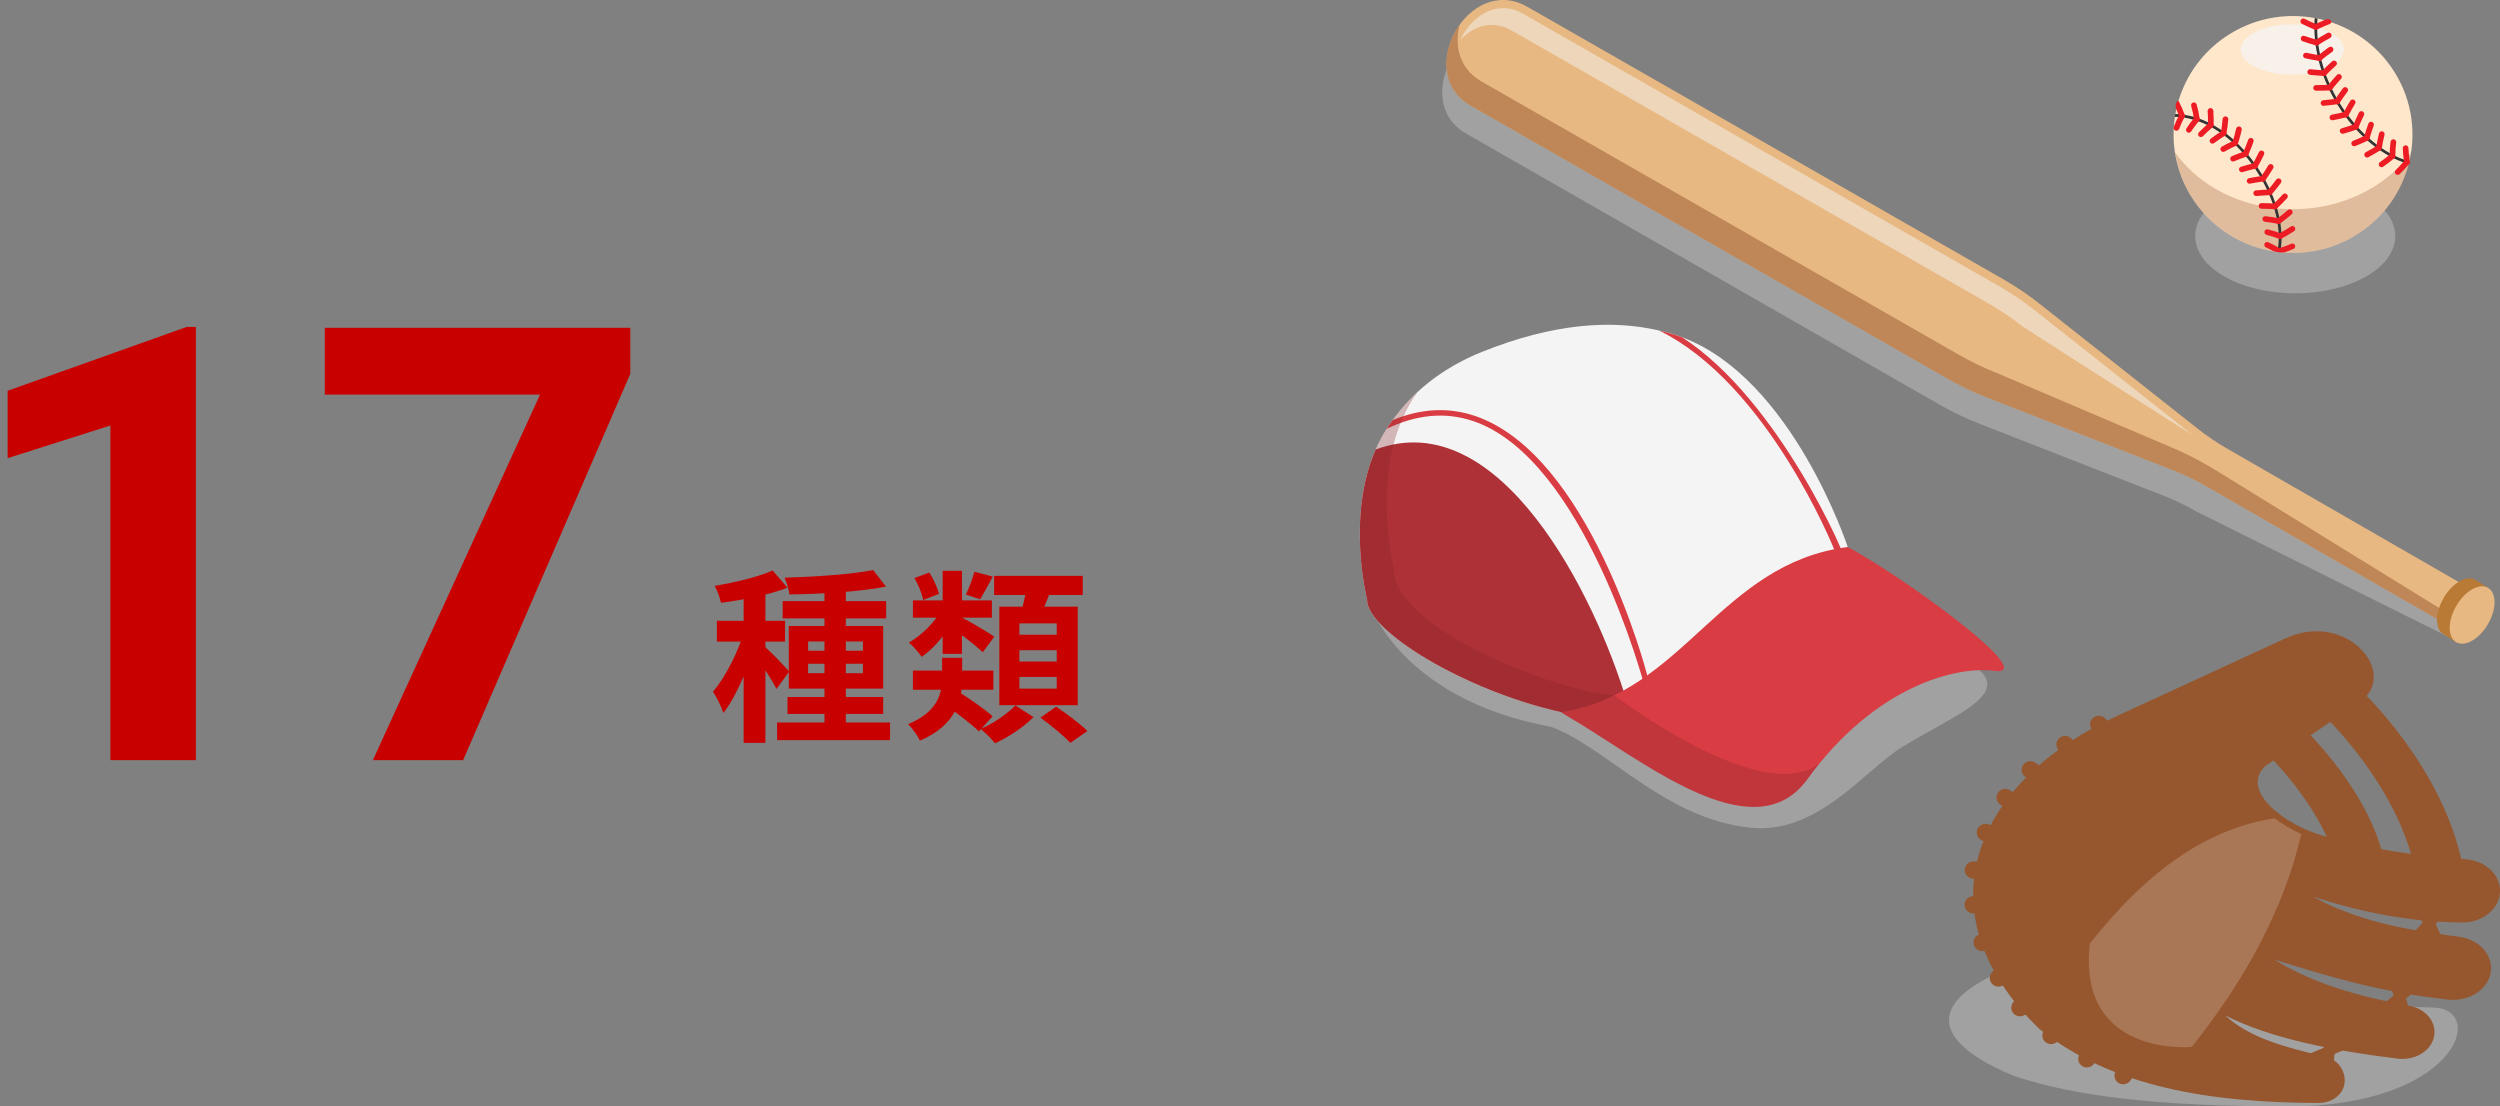 <svg width="296" height="131" viewBox="0 0 296 131" fill="none" xmlns="http://www.w3.org/2000/svg">
<rect x="0" y="0" width="296" height="131" fill="#808080" stroke="none"/>
<path d="M108.09 79.4H117.616V81.666H108.09V79.4ZM108.09 71.084H117.44V73.13H108.09V71.084ZM115.372 67.696L117.55 68.268C117 69.28 116.472 70.27 116.054 70.952L114.36 70.402C114.734 69.632 115.152 68.488 115.372 67.696ZM111.61 67.586H113.898V77.42H111.61V67.586ZM108.266 68.444L110.026 67.784C110.532 68.576 111.016 69.61 111.17 70.314L109.3 71.04C109.19 70.336 108.75 69.258 108.266 68.444ZM111.852 83.426L113.392 81.842C114.734 82.678 116.604 83.976 117.528 84.812L115.9 86.594C115.042 85.736 113.194 84.35 111.852 83.426ZM113.788 73.064C114.58 73.438 117.132 74.956 117.726 75.374L116.362 77.222C115.504 76.408 113.48 74.846 112.49 74.186L113.788 73.064ZM111.456 72.25L113.15 72.866C112.27 74.736 110.686 76.716 109.124 77.772C108.794 77.266 108.09 76.474 107.606 76.078C109.08 75.264 110.642 73.702 111.456 72.25ZM117.704 68.18H128.198V70.446H117.704V68.18ZM120.696 76.98V78.322H125.118V76.98H120.696ZM120.696 80.148V81.534H125.118V80.148H120.696ZM120.696 73.812V75.154H125.118V73.812H120.696ZM118.32 71.832H127.604V83.492H118.32V71.832ZM121.576 69.39L124.48 69.72C123.974 71.084 123.402 72.448 122.962 73.372L120.762 72.932C121.092 71.92 121.422 70.446 121.576 69.39ZM120.212 83.514L122.368 84.9C121.246 86.044 119.398 87.298 117.814 88.002C117.396 87.496 116.67 86.748 116.098 86.308C117.616 85.67 119.354 84.46 120.212 83.514ZM123.182 84.966L125.052 83.668C126.262 84.482 127.912 85.714 128.748 86.55L126.724 87.958C125.998 87.144 124.392 85.846 123.182 84.966ZM111.544 77.882H113.92V80.28C113.92 82.788 113.282 85.824 108.926 87.694C108.662 87.122 107.98 86.176 107.518 85.736C111.104 84.262 111.544 82.018 111.544 80.214V77.882Z" fill="#C90000"/>
<path d="M97.618 69.192H100.148V86.616H97.618V69.192ZM92.668 71.172H104.922V73.218H92.668V71.172ZM92.008 85.538H105.384V87.628H92.008V85.538ZM93.24 82.524H104.57V84.526H93.24V82.524ZM103.382 67.498L104.9 69.456C101.71 70.072 97.2 70.336 93.46 70.38C93.416 69.808 93.13 68.928 92.888 68.4C96.518 68.29 100.786 68.004 103.382 67.498ZM95.682 78.586V79.708H102.172V78.586H95.682ZM95.682 75.946V77.046H102.172V75.946H95.682ZM93.394 74.12H104.57V81.534H93.394V74.12ZM88.048 69.368H90.622V87.958H88.048V69.368ZM84.88 73.504H92.954V75.968H84.88V73.504ZM88.202 74.494L89.742 75.176C88.906 78.322 87.344 82.238 85.65 84.416C85.408 83.646 84.836 82.546 84.418 81.886C85.958 80.126 87.498 76.936 88.202 74.494ZM91.48 67.542L93.24 69.588C90.996 70.446 87.938 71.04 85.364 71.37C85.254 70.798 84.924 69.918 84.616 69.368C87.058 68.95 89.786 68.312 91.48 67.542ZM90.556 76.562C91.106 77.024 93.02 79.004 93.438 79.51L91.942 81.578C91.414 80.522 90.094 78.52 89.412 77.596L90.556 76.562Z" fill="#C90000"/>
<path d="M74.629 38.812V44.262L54.836 90H44.148L63.941 46.723H38.453V38.812H74.629Z" fill="#C90000"/>
<path d="M23.195 38.707V90H13.07V50.379L0.906 54.246V46.266L22.105 38.707H23.195Z" fill="#C90000"/>
<g clip-path="url(#clip0_391_26227)">
<g style="mix-blend-mode:multiply" opacity="0.5">
<path d="M270.853 131.001C255.775 130.986 245.764 129.865 238.401 127.368C232.254 124.821 229.741 122.035 231.138 119.309C232.626 116.409 238.536 113.762 247.352 112.048L267.174 108.16C268.325 107.926 269.476 107.812 270.611 107.812C273.516 107.812 275.703 108.579 276.351 109.337C276.627 109.656 277.019 110.448 274.808 110.981H274.783L263.957 114.111L263.912 114.131C263.746 114.196 263.6 114.271 263.475 114.34C262.826 114.704 262.666 115.123 263.007 115.561C263.394 116.055 264.374 116.528 265.641 116.942C266.566 117.241 267.616 117.5 268.692 117.714C268.722 117.719 268.757 117.724 268.787 117.734C269.626 117.899 270.481 118.028 271.29 118.123C271.622 118.163 271.953 118.198 272.285 118.238C277.381 118.806 282.186 119.125 288.127 119.294C294.52 119.479 290.886 131.001 270.843 131.001H270.853Z" fill="#C1C1C1"/>
</g>
<path d="M276.642 102.324C274.763 94.838 267.355 88.205 267.279 88.14L271.38 84.886C271.727 85.195 279.96 92.536 282.171 101.352L276.637 102.324H276.642Z" fill="#96562E"/>
<g style="mix-blend-mode:multiply" opacity="0.5">
<path d="M278.125 101.218C278.125 101.218 278.075 101.218 278.05 101.208L277.356 101.053L277.296 100.869C277.246 100.709 277.191 100.55 277.135 100.395C277.07 100.216 277.165 100.022 277.346 99.962C277.522 99.902 277.723 99.992 277.784 100.171C277.819 100.271 277.854 100.375 277.889 100.48L278.201 100.55C278.387 100.59 278.502 100.774 278.462 100.959C278.427 101.118 278.286 101.223 278.125 101.223V101.218Z" fill="#96562E"/>
<path d="M276.929 99.274C276.794 99.274 276.668 99.194 276.613 99.065C276.472 98.741 276.321 98.412 276.165 98.093C276.085 97.923 276.155 97.719 276.326 97.639C276.497 97.559 276.703 97.629 276.783 97.799C276.944 98.128 277.1 98.467 277.241 98.8C277.316 98.975 277.236 99.174 277.06 99.249C277.015 99.269 276.969 99.279 276.924 99.279L276.929 99.274ZM275.814 97.006C275.693 97.006 275.572 96.942 275.512 96.827C275.336 96.513 275.16 96.204 274.974 95.895C274.879 95.735 274.929 95.526 275.095 95.426C275.256 95.332 275.467 95.382 275.567 95.546C275.753 95.86 275.939 96.174 276.115 96.498C276.206 96.662 276.145 96.872 275.979 96.962C275.929 96.991 275.869 97.001 275.814 97.001V97.006ZM274.502 94.838C274.391 94.838 274.281 94.784 274.215 94.684C274.014 94.38 273.813 94.086 273.607 93.797C273.497 93.642 273.537 93.428 273.693 93.323C273.848 93.214 274.065 93.254 274.17 93.408C274.376 93.702 274.582 94.006 274.788 94.315C274.894 94.475 274.849 94.684 274.688 94.788C274.627 94.828 274.562 94.843 274.502 94.843V94.838ZM273.029 92.775C272.924 92.775 272.823 92.73 272.753 92.641C272.532 92.346 272.305 92.067 272.089 91.793C271.969 91.644 271.994 91.429 272.145 91.315C272.295 91.195 272.512 91.22 272.627 91.37C272.848 91.649 273.074 91.933 273.301 92.232C273.416 92.381 273.386 92.596 273.235 92.71C273.175 92.755 273.1 92.78 273.029 92.78V92.775ZM271.431 90.811C271.335 90.811 271.24 90.772 271.17 90.692C270.923 90.408 270.682 90.139 270.456 89.884C270.33 89.745 270.34 89.531 270.481 89.401C270.622 89.276 270.838 89.286 270.969 89.426C271.2 89.685 271.446 89.959 271.697 90.248C271.823 90.393 271.803 90.607 271.662 90.727C271.597 90.781 271.516 90.806 271.441 90.806L271.431 90.811Z" fill="#96562E"/>
<path d="M269.717 88.937C269.627 88.937 269.536 88.903 269.471 88.833C269.345 88.703 269.23 88.584 269.114 88.469L268.848 88.2L269.546 87.642C269.697 87.522 269.913 87.547 270.029 87.697C270.149 87.841 270.124 88.06 269.973 88.175L269.868 88.26C269.898 88.29 269.933 88.324 269.963 88.359C270.094 88.494 270.089 88.708 269.953 88.843C269.888 88.907 269.803 88.937 269.717 88.937Z" fill="#96562E"/>
<path d="M271.677 87.388C271.587 87.388 271.501 87.353 271.431 87.288C271.381 87.238 271.335 87.188 271.285 87.144L271.119 87.273C270.969 87.393 270.752 87.368 270.637 87.218C270.516 87.069 270.541 86.854 270.692 86.74L271.33 86.231L271.547 86.441C271.657 86.55 271.783 86.67 271.913 86.805C272.049 86.939 272.044 87.153 271.913 87.288C271.848 87.353 271.758 87.388 271.672 87.388H271.677Z" fill="#96562E"/>
<path d="M280.287 99.972C280.146 99.972 280.015 99.887 279.965 99.752C279.839 99.419 279.699 99.085 279.558 98.751C279.482 98.576 279.563 98.377 279.739 98.302C279.915 98.228 280.116 98.307 280.191 98.482C280.337 98.82 280.478 99.169 280.608 99.508C280.674 99.683 280.588 99.882 280.407 99.947C280.367 99.962 280.327 99.972 280.287 99.972ZM279.256 97.634C279.131 97.634 279.01 97.565 278.95 97.445C278.789 97.121 278.618 96.802 278.447 96.483C278.357 96.319 278.417 96.109 278.588 96.02C278.754 95.93 278.965 95.99 279.055 96.159C279.231 96.483 279.402 96.807 279.568 97.141C279.653 97.31 279.583 97.515 279.412 97.6C279.362 97.624 279.312 97.634 279.261 97.634H279.256ZM278.02 95.397C277.904 95.397 277.789 95.337 277.723 95.232C277.532 94.918 277.341 94.614 277.145 94.31C277.045 94.151 277.09 93.941 277.251 93.842C277.412 93.742 277.623 93.787 277.723 93.946C277.919 94.255 278.12 94.564 278.311 94.883C278.407 95.043 278.357 95.252 278.191 95.352C278.135 95.387 278.075 95.402 278.015 95.402L278.02 95.397ZM276.623 93.254C276.512 93.254 276.407 93.204 276.341 93.109C276.13 92.81 275.914 92.516 275.703 92.227C275.592 92.077 275.623 91.863 275.773 91.749C275.924 91.639 276.14 91.669 276.256 91.823C276.472 92.112 276.688 92.411 276.904 92.72C277.015 92.875 276.974 93.089 276.819 93.194C276.758 93.234 276.688 93.254 276.623 93.254ZM275.085 91.205C274.984 91.205 274.884 91.16 274.813 91.076C274.582 90.782 274.351 90.502 274.125 90.233C274.004 90.089 274.024 89.875 274.17 89.755C274.316 89.635 274.532 89.655 274.653 89.8C274.884 90.074 275.115 90.358 275.351 90.657C275.467 90.806 275.442 91.021 275.296 91.135C275.231 91.185 275.155 91.21 275.085 91.21V91.205ZM273.431 89.247C273.336 89.247 273.24 89.207 273.175 89.132C272.919 88.843 272.672 88.574 272.441 88.33C272.31 88.19 272.321 87.976 272.461 87.846C272.602 87.717 272.818 87.727 272.949 87.866C273.185 88.12 273.436 88.389 273.698 88.683C273.823 88.823 273.808 89.037 273.667 89.167C273.602 89.227 273.522 89.252 273.441 89.252L273.431 89.247Z" fill="#96562E"/>
<path d="M281.402 101.955L280.337 101.716C280.151 101.676 280.035 101.492 280.075 101.308C280.111 101.143 280.266 101.033 280.427 101.043C280.407 100.884 280.508 100.729 280.668 100.68C280.849 100.625 281.04 100.724 281.096 100.904C281.146 101.068 281.196 101.238 281.246 101.402L281.402 101.95V101.955Z" fill="#96562E"/>
<path d="M279.578 101.542C279.578 101.542 279.528 101.542 279.502 101.532L278.879 101.392C278.693 101.352 278.578 101.168 278.618 100.983C278.658 100.799 278.839 100.684 279.03 100.724L279.653 100.864C279.839 100.904 279.955 101.088 279.915 101.272C279.879 101.432 279.739 101.537 279.578 101.537V101.542Z" fill="#96562E"/>
</g>
<path d="M285.961 103.077C283.9 93.004 275.316 84.871 275.23 84.791L279.437 81.631C279.834 82 289.187 90.826 291.529 102.279L285.956 103.077H285.961Z" fill="#96562E"/>
<g style="mix-blend-mode:multiply" opacity="0.5">
<path d="M287.509 102.04C287.473 102.04 287.443 102.035 287.408 102.025L286.73 101.821L286.679 101.636C286.639 101.477 286.594 101.312 286.549 101.148C286.498 100.968 286.604 100.779 286.785 100.729C286.966 100.679 287.157 100.784 287.207 100.963C287.237 101.068 287.267 101.173 287.292 101.277L287.604 101.372C287.785 101.427 287.886 101.616 287.83 101.796C287.785 101.94 287.649 102.035 287.504 102.035L287.509 102.04Z" fill="#96562E"/>
<path d="M286.493 100.141C286.348 100.141 286.217 100.051 286.167 99.907C286.061 99.598 285.955 99.294 285.84 98.99C285.775 98.815 285.865 98.616 286.041 98.551C286.217 98.486 286.418 98.576 286.483 98.751C286.604 99.064 286.714 99.378 286.82 99.692C286.88 99.872 286.785 100.066 286.604 100.126C286.569 100.136 286.528 100.146 286.493 100.146V100.141ZM285.664 97.988C285.528 97.988 285.403 97.908 285.347 97.779C285.222 97.48 285.086 97.18 284.95 96.886C284.87 96.717 284.95 96.513 285.121 96.433C285.292 96.353 285.498 96.433 285.579 96.602C285.719 96.906 285.855 97.21 285.986 97.514C286.061 97.689 285.976 97.888 285.805 97.963C285.759 97.983 285.714 97.988 285.669 97.988H285.664ZM284.689 95.9C284.563 95.9 284.443 95.83 284.382 95.71C284.237 95.416 284.081 95.127 283.93 94.843C283.84 94.679 283.905 94.469 284.071 94.38C284.237 94.29 284.448 94.355 284.538 94.519C284.694 94.813 284.85 95.107 285.001 95.401C285.086 95.571 285.016 95.775 284.85 95.86C284.8 95.885 284.749 95.895 284.694 95.895L284.689 95.9ZM283.588 93.876C283.468 93.876 283.352 93.817 283.292 93.707C283.126 93.423 282.96 93.139 282.789 92.865C282.689 92.705 282.744 92.496 282.905 92.396C283.066 92.296 283.277 92.351 283.377 92.511C283.548 92.795 283.719 93.079 283.885 93.368C283.98 93.532 283.925 93.742 283.759 93.831C283.704 93.861 283.644 93.876 283.588 93.876ZM282.377 91.908C282.267 91.908 282.156 91.853 282.086 91.753C281.905 91.474 281.724 91.205 281.543 90.936C281.437 90.781 281.477 90.567 281.633 90.462C281.789 90.358 282.005 90.398 282.111 90.552C282.297 90.826 282.478 91.1 282.664 91.379C282.764 91.539 282.719 91.748 282.563 91.853C282.508 91.888 282.442 91.908 282.377 91.908ZM281.075 90.004C280.97 90.004 280.864 89.954 280.794 89.859C280.598 89.59 280.402 89.326 280.211 89.067C280.095 88.917 280.131 88.703 280.281 88.588C280.432 88.474 280.648 88.509 280.764 88.658C280.96 88.917 281.156 89.186 281.357 89.461C281.467 89.615 281.432 89.824 281.276 89.934C281.216 89.979 281.146 89.999 281.075 89.999V90.004ZM279.678 88.165C279.578 88.165 279.477 88.12 279.407 88.035C279.196 87.771 278.99 87.517 278.784 87.273C278.663 87.128 278.683 86.914 278.829 86.794C278.975 86.675 279.191 86.695 279.311 86.839C279.517 87.088 279.728 87.343 279.945 87.612C280.06 87.761 280.035 87.975 279.889 88.09C279.824 88.14 279.749 88.165 279.678 88.165ZM278.185 86.4C278.09 86.4 277.995 86.361 277.929 86.286C277.698 86.032 277.477 85.787 277.266 85.568C277.135 85.434 277.14 85.214 277.281 85.085C277.417 84.955 277.638 84.96 277.768 85.1C277.984 85.329 278.211 85.573 278.447 85.832C278.572 85.972 278.562 86.186 278.417 86.316C278.351 86.376 278.271 86.4 278.191 86.4H278.185Z" fill="#96562E"/>
<path d="M276.577 84.746C276.492 84.746 276.412 84.716 276.341 84.657C276.211 84.537 276.085 84.427 275.969 84.328L275.643 84.049L276.401 83.49C276.552 83.376 276.768 83.411 276.884 83.56C276.995 83.71 276.964 83.924 276.814 84.039L276.738 84.093C276.738 84.093 276.788 84.138 276.814 84.158C276.954 84.288 276.959 84.502 276.834 84.642C276.768 84.711 276.673 84.751 276.582 84.751L276.577 84.746Z" fill="#96562E"/>
<path d="M278.734 83.166C278.643 83.166 278.553 83.131 278.482 83.057C278.432 83.007 278.387 82.957 278.342 82.907L278.171 83.032C278.02 83.146 277.804 83.111 277.688 82.962C277.573 82.812 277.608 82.598 277.759 82.483L278.417 82L278.628 82.214C278.734 82.324 278.854 82.448 278.985 82.588C279.116 82.728 279.106 82.942 278.97 83.072C278.904 83.131 278.819 83.161 278.734 83.161V83.166Z" fill="#96562E"/>
<path d="M289.886 101.113C289.74 101.113 289.604 101.018 289.559 100.869C289.464 100.55 289.358 100.231 289.248 99.917C289.187 99.737 289.283 99.543 289.464 99.483C289.645 99.423 289.841 99.518 289.901 99.697C290.011 100.021 290.117 100.345 290.218 100.674C290.273 100.854 290.172 101.043 289.986 101.098C289.951 101.108 289.921 101.113 289.886 101.113ZM289.107 98.885C288.971 98.885 288.84 98.8 288.785 98.671C288.66 98.362 288.534 98.053 288.403 97.744C288.328 97.569 288.408 97.37 288.584 97.295C288.755 97.22 288.961 97.3 289.036 97.475C289.172 97.789 289.303 98.103 289.428 98.421C289.499 98.596 289.408 98.795 289.232 98.865C289.192 98.88 289.147 98.89 289.107 98.89V98.885ZM288.162 96.717C288.031 96.717 287.911 96.642 287.85 96.523C287.705 96.219 287.559 95.92 287.408 95.621C287.323 95.451 287.393 95.247 287.559 95.162C287.73 95.077 287.936 95.147 288.021 95.312C288.177 95.616 288.328 95.92 288.474 96.229C288.554 96.398 288.479 96.602 288.308 96.682C288.262 96.702 288.212 96.717 288.162 96.717ZM287.086 94.614C286.966 94.614 286.845 94.549 286.785 94.434C286.624 94.14 286.458 93.846 286.292 93.557C286.197 93.393 286.257 93.183 286.418 93.094C286.584 92.999 286.795 93.059 286.885 93.223C287.056 93.517 287.222 93.816 287.383 94.115C287.473 94.28 287.413 94.489 287.242 94.579C287.192 94.609 287.132 94.619 287.076 94.619L287.086 94.614ZM285.9 92.566C285.785 92.566 285.669 92.506 285.604 92.401C285.428 92.112 285.247 91.828 285.071 91.549C284.971 91.389 285.016 91.18 285.177 91.08C285.337 90.981 285.549 91.025 285.649 91.185C285.83 91.469 286.011 91.758 286.192 92.052C286.292 92.212 286.237 92.421 286.076 92.521C286.021 92.555 285.961 92.57 285.9 92.57V92.566ZM284.619 90.577C284.508 90.577 284.398 90.522 284.332 90.427C284.141 90.143 283.95 89.869 283.759 89.595C283.649 89.441 283.689 89.226 283.845 89.122C284.001 89.012 284.217 89.052 284.322 89.206C284.513 89.481 284.709 89.76 284.9 90.049C285.006 90.203 284.966 90.418 284.805 90.522C284.744 90.562 284.679 90.582 284.614 90.582L284.619 90.577ZM283.257 88.643C283.151 88.643 283.046 88.593 282.98 88.504C282.779 88.225 282.578 87.956 282.377 87.696C282.262 87.547 282.292 87.332 282.443 87.218C282.593 87.103 282.809 87.133 282.925 87.283C283.126 87.547 283.332 87.821 283.533 88.1C283.644 88.254 283.609 88.464 283.458 88.578C283.397 88.623 283.327 88.643 283.257 88.643ZM281.819 86.759C281.719 86.759 281.618 86.715 281.548 86.63C281.332 86.356 281.121 86.097 280.915 85.842C280.794 85.698 280.819 85.484 280.965 85.364C281.111 85.244 281.327 85.269 281.447 85.414C281.658 85.668 281.87 85.932 282.086 86.206C282.201 86.356 282.176 86.57 282.025 86.685C281.965 86.734 281.89 86.759 281.814 86.759H281.819ZM280.312 84.93C280.216 84.93 280.116 84.89 280.05 84.811C279.819 84.537 279.593 84.282 279.387 84.048C279.261 83.909 279.276 83.689 279.417 83.57C279.558 83.445 279.774 83.46 279.904 83.6C280.116 83.839 280.342 84.093 280.578 84.367C280.699 84.512 280.683 84.726 280.538 84.846C280.472 84.9 280.392 84.925 280.317 84.925L280.312 84.93Z" fill="#96562E"/>
<path d="M290.831 103.062L289.77 102.738C289.589 102.683 289.489 102.494 289.544 102.314C289.594 102.16 289.745 102.06 289.906 102.075C289.906 101.92 290.006 101.776 290.167 101.736C290.353 101.691 290.539 101.801 290.584 101.985C290.625 102.155 290.665 102.319 290.705 102.489L290.836 103.062H290.831Z" fill="#96562E"/>
<path d="M289.012 102.493C288.976 102.493 288.946 102.488 288.911 102.478L288.268 102.284C288.087 102.229 287.986 102.04 288.042 101.86C288.097 101.681 288.288 101.581 288.469 101.636L289.112 101.831C289.293 101.885 289.393 102.075 289.338 102.254C289.293 102.399 289.157 102.493 289.012 102.493Z" fill="#96562E"/>
</g>
<path d="M241.482 121.856C226.947 107.732 234.079 92.332 250.634 84.781L270.456 75.646C278.075 72.018 284.543 80.246 278.935 83.426L268.194 90.712C265.169 93.642 270.536 97.724 275.22 99.01C280.759 100.53 285.75 101.318 291.871 101.726C294.459 101.901 296.334 103.864 295.957 106.012C295.631 107.876 293.706 109.262 291.454 109.227C285.413 109.132 280.191 108.175 273.874 106.182C278.995 108.953 284.378 110.064 291.107 110.906C293.892 111.255 295.615 113.628 294.696 115.855C293.997 117.55 291.962 118.592 289.841 118.352C281.935 117.47 276.09 115.751 269.3 113.618C273.748 116.409 279.201 117.979 285.242 119.075C287.83 119.543 289.072 122.02 287.659 123.894C286.85 124.966 285.363 125.534 283.87 125.345C275.808 124.348 268.621 122.853 263.465 120.226C266.33 122.888 270.571 124.009 275.331 125.11C277.527 125.619 278.352 128.255 276.864 129.695C276.276 130.269 275.416 130.593 274.512 130.593C261.796 130.558 250.161 128.773 241.482 121.841V121.856Z" fill="#96562E"/>
<g style="mix-blend-mode:multiply" opacity="0.5">
<path d="M295.158 105.928C294.897 107.433 293.339 108.564 291.539 108.564H291.469C285.709 108.47 280.533 107.572 274.155 105.559L273.431 106.76C278.668 109.596 284.237 110.742 290.981 111.584C292.072 111.719 293.022 112.252 293.595 113.04C294.168 113.827 294.288 114.774 293.927 115.646C293.414 116.887 292.012 117.72 290.434 117.72C290.268 117.72 290.102 117.71 289.936 117.695C282.161 116.827 276.356 115.128 269.576 113L268.807 114.176C272.828 116.698 277.989 118.472 285.066 119.753C286.036 119.932 286.82 120.471 287.202 121.238C287.584 122.006 287.498 122.848 286.971 123.551C286.418 124.283 285.468 124.722 284.423 124.722C284.277 124.722 284.126 124.712 283.98 124.697C274.763 123.556 268.38 121.961 263.897 119.678C263.882 119.668 262.862 120.7 262.862 120.7C262.872 120.705 262.877 120.715 262.887 120.72C265.867 123.481 270.189 124.642 275.115 125.783C275.833 125.948 276.416 126.471 276.673 127.184C276.954 127.951 276.788 128.754 276.251 129.277C275.818 129.701 275.185 129.94 274.522 129.94C259.444 129.9 249.432 127.264 242.07 121.398C235.923 115.412 233.41 108.863 234.807 102.449C236.295 95.626 242.205 89.406 251.021 85.385L270.843 76.249C271.994 75.706 273.145 75.427 274.28 75.427C277.185 75.427 279.372 77.231 280.02 79.01C280.296 79.758 280.688 81.627 278.477 82.878L278.452 82.892L267.626 90.239L267.581 90.284C267.415 90.443 267.269 90.608 267.144 90.777C266.495 91.639 266.334 92.621 266.676 93.653C267.063 94.814 268.043 95.93 269.31 96.897C270.235 97.6 271.285 98.213 272.361 98.711C272.391 98.726 272.426 98.741 272.456 98.756C273.295 99.14 274.15 99.449 274.959 99.673C275.291 99.768 275.622 99.853 275.954 99.937C281.05 101.273 285.855 102.02 291.796 102.419C292.826 102.489 293.746 102.898 294.384 103.575C295.027 104.248 295.299 105.086 295.148 105.938L295.158 105.928Z" fill="#96562E"/>
</g>
<g style="mix-blend-mode:multiply" opacity="0.5">
<path d="M269.335 96.902C261.631 98.023 254.494 102.673 247.317 111.754C251.172 102.21 255.841 97.027 267.149 90.772C266.501 91.629 266.345 92.611 266.687 93.648C267.074 94.819 268.064 95.935 269.34 96.907L269.335 96.902Z" fill="#96562E"/>
</g>
<g style="mix-blend-mode:multiply" opacity="0.5">
<path d="M275.959 99.927C274.607 106.361 269.556 113.747 263.902 119.673C263.57 120.027 263.229 120.376 262.892 120.715C261.731 121.881 260.555 122.982 259.384 123.999C265.912 115.831 270.441 107.263 272.371 98.701C273.24 99.1 274.13 99.429 274.969 99.663C275.301 99.758 275.632 99.843 275.964 99.927H275.959Z" fill="#96562E"/>
</g>
<g style="mix-blend-mode:multiply" opacity="0.5">
<path d="M245.789 122.08C239.642 116.095 236.451 109.087 237.848 102.673C239.22 96.374 245.186 88.454 253.86 84.064L251.021 85.369C242.2 89.391 236.29 95.611 234.807 102.434C233.41 108.848 235.923 115.402 242.07 121.382C249.432 127.248 259.444 129.885 274.512 129.925C274.708 129.925 274.894 129.905 275.074 129.865C262.047 129.501 252.493 127.413 245.789 122.075V122.08Z" fill="#96562E"/>
</g>
<path d="M250.769 89.451C250.478 89.451 250.186 89.326 249.98 89.087L247.714 86.426C247.347 85.992 247.402 85.349 247.834 84.986C248.272 84.622 248.92 84.677 249.287 85.105L251.553 87.767C251.92 88.2 251.865 88.843 251.433 89.207C251.237 89.366 251.001 89.446 250.769 89.446V89.451Z" fill="#96562E"/>
<path d="M246.774 91.833C246.482 91.833 246.191 91.709 245.985 91.47L243.718 88.808C243.351 88.375 243.406 87.732 243.839 87.368C244.276 87.004 244.924 87.059 245.291 87.487L247.558 90.149C247.925 90.582 247.869 91.225 247.437 91.589C247.246 91.749 247.01 91.828 246.774 91.828V91.833Z" fill="#96562E"/>
<path d="M243.497 94.141C243.306 94.141 243.115 94.091 242.944 93.981L239.833 92.008C239.356 91.704 239.215 91.071 239.522 90.597C239.828 90.124 240.467 89.984 240.944 90.288L244.055 92.262C244.533 92.566 244.673 93.199 244.367 93.672C244.171 93.977 243.839 94.141 243.497 94.141Z" fill="#96562E"/>
<path d="M240.526 97.415C240.336 97.415 240.145 97.365 239.974 97.256L236.863 95.282C236.385 94.978 236.244 94.345 236.551 93.872C236.858 93.398 237.496 93.259 237.973 93.563L241.084 95.537C241.562 95.841 241.703 96.473 241.396 96.947C241.2 97.251 240.868 97.415 240.526 97.415Z" fill="#96562E"/>
<path d="M238.773 100.62C238.682 100.62 238.587 100.61 238.496 100.58L234.792 99.553C234.244 99.399 233.923 98.836 234.078 98.293C234.234 97.749 234.802 97.43 235.35 97.585L239.054 98.612C239.602 98.766 239.923 99.329 239.768 99.872C239.642 100.326 239.225 100.62 238.778 100.62H238.773Z" fill="#96562E"/>
<path d="M237.557 104.044L233.651 104.039C233.083 104.039 232.621 103.58 232.621 103.012C232.621 102.449 233.083 101.99 233.651 101.99L237.557 101.995C238.124 101.995 238.587 102.454 238.587 103.022C238.587 103.585 238.124 104.044 237.557 104.044Z" fill="#96562E"/>
<path d="M237.541 108.155L233.636 108.15C233.068 108.15 232.606 107.692 232.606 107.124C232.606 106.561 233.078 106.107 233.641 106.102H237.546C238.114 106.112 238.577 106.571 238.577 107.134C238.577 107.697 238.114 108.155 237.546 108.155H237.541Z" fill="#96562E"/>
<path d="M234.702 112.606C234.239 112.606 233.817 112.292 233.701 111.828C233.566 111.28 233.902 110.727 234.455 110.592L238.2 109.675C238.752 109.541 239.31 109.875 239.446 110.423C239.582 110.971 239.245 111.524 238.692 111.659L234.948 112.576C234.867 112.596 234.782 112.606 234.702 112.606Z" fill="#96562E"/>
<path d="M236.622 116.818C236.245 116.818 235.888 116.613 235.702 116.259C235.441 115.756 235.642 115.138 236.149 114.884L239.486 113.189C239.994 112.93 240.612 113.13 240.874 113.633C241.135 114.136 240.934 114.754 240.426 115.008L237.089 116.703C236.938 116.778 236.778 116.818 236.622 116.818Z" fill="#96562E"/>
<path d="M239.165 120.336C238.788 120.336 238.431 120.132 238.245 119.778C237.984 119.275 238.185 118.657 238.692 118.402L242.029 116.708C242.537 116.449 243.155 116.648 243.417 117.151C243.678 117.655 243.477 118.273 242.969 118.527L239.632 120.221C239.481 120.296 239.32 120.336 239.165 120.336Z" fill="#96562E"/>
<path d="M242.843 123.625C242.552 123.625 242.265 123.505 242.064 123.271C241.693 122.843 241.738 122.2 242.17 121.831L244.894 119.493C245.326 119.125 245.975 119.17 246.346 119.598C246.718 120.027 246.673 120.67 246.241 121.038L243.517 123.376C243.321 123.545 243.08 123.625 242.843 123.625Z" fill="#96562E"/>
<path d="M247.096 126.386C246.9 126.386 246.704 126.331 246.528 126.217C246.05 125.908 245.919 125.27 246.231 124.801L248.126 121.946C248.437 121.472 249.076 121.343 249.553 121.652C250.031 121.961 250.161 122.598 249.85 123.067L247.955 125.923C247.759 126.222 247.427 126.381 247.091 126.381L247.096 126.386Z" fill="#96562E"/>
<path d="M251.388 128.385C251.192 128.385 250.996 128.33 250.82 128.215C250.342 127.906 250.211 127.268 250.523 126.8L252.418 123.944C252.729 123.471 253.373 123.341 253.845 123.65C254.323 123.959 254.453 124.597 254.142 125.066L252.247 127.921C252.051 128.22 251.719 128.38 251.383 128.38L251.388 128.385Z" fill="#96562E"/>
<g style="mix-blend-mode:multiply" opacity="0.5">
<path d="M287.549 107.089C287.549 107.567 287.086 107.956 286.513 107.956C285.94 107.956 285.478 107.567 285.478 107.089C285.478 106.61 285.94 106.222 286.513 106.222C287.086 106.222 287.549 106.61 287.549 107.089Z" fill="#96562E"/>
</g>
<g style="mix-blend-mode:multiply" opacity="0.5">
<path d="M285.744 112.252C286.316 112.252 286.78 111.864 286.78 111.385C286.78 110.906 286.316 110.518 285.744 110.518C285.173 110.518 284.709 110.906 284.709 111.385C284.709 111.864 285.173 112.252 285.744 112.252Z" fill="#96562E"/>
</g>
<g style="mix-blend-mode:multiply" opacity="0.5">
<path d="M288.745 112.601C289.317 112.601 289.78 112.213 289.78 111.734C289.78 111.255 289.317 110.867 288.745 110.867C288.173 110.867 287.709 111.255 287.709 111.734C287.709 112.213 288.173 112.601 288.745 112.601Z" fill="#96562E"/>
</g>
<g style="mix-blend-mode:multiply" opacity="0.5">
<path d="M289.358 108.245C289.93 108.245 290.393 107.857 290.393 107.378C290.393 106.899 289.93 106.511 289.358 106.511C288.786 106.511 288.323 106.899 288.323 107.378C288.323 107.857 288.786 108.245 289.358 108.245Z" fill="#96562E"/>
</g>
<path d="M288.745 112.297C288.478 112.297 288.222 112.162 288.116 111.938L285.94 107.313C285.804 107.024 285.975 106.695 286.322 106.58C286.669 106.466 287.061 106.61 287.197 106.899L289.373 111.524C289.509 111.813 289.338 112.142 288.991 112.257C288.91 112.282 288.825 112.297 288.745 112.297Z" fill="#96562E"/>
<path d="M285.744 111.948C285.604 111.948 285.463 111.913 285.337 111.834C285.041 111.644 284.98 111.295 285.207 111.046L288.82 107.039C289.046 106.79 289.463 106.74 289.765 106.93C290.062 107.119 290.122 107.468 289.896 107.717L286.282 111.724C286.151 111.868 285.95 111.948 285.744 111.948Z" fill="#96562E"/>
<g style="mix-blend-mode:multiply" opacity="0.5">
<path d="M284.463 115.84C284.377 116.314 283.849 116.643 283.286 116.573C282.724 116.503 282.327 116.06 282.412 115.586C282.497 115.113 283.025 114.784 283.588 114.854C284.156 114.923 284.548 115.367 284.463 115.84Z" fill="#96562E"/>
</g>
<g style="mix-blend-mode:multiply" opacity="0.5">
<path d="M282.95 119.997C282.865 120.471 282.337 120.8 281.774 120.73C281.206 120.66 280.814 120.216 280.899 119.743C280.985 119.269 281.513 118.941 282.075 119.01C282.638 119.08 283.035 119.524 282.95 119.997Z" fill="#96562E"/>
</g>
<g style="mix-blend-mode:multiply" opacity="0.5">
<path d="M285.86 120.71C285.775 121.183 285.247 121.512 284.684 121.442C284.121 121.372 283.724 120.929 283.809 120.455C283.895 119.982 284.423 119.653 284.985 119.723C285.548 119.792 285.945 120.236 285.86 120.71Z" fill="#96562E"/>
</g>
<g style="mix-blend-mode:multiply" opacity="0.5">
<path d="M287.222 116.473C287.136 116.947 286.609 117.276 286.046 117.206C285.483 117.136 285.086 116.692 285.171 116.219C285.257 115.746 285.784 115.417 286.347 115.486C286.91 115.556 287.307 116 287.222 116.473Z" fill="#96562E"/>
</g>
<path d="M284.835 121.143C284.528 121.143 284.252 120.969 284.181 120.71L282.839 115.87C282.754 115.566 282.98 115.262 283.342 115.193C283.704 115.123 284.066 115.312 284.151 115.616L285.493 120.456C285.578 120.76 285.352 121.064 284.99 121.133C284.94 121.143 284.89 121.148 284.84 121.148L284.835 121.143Z" fill="#96562E"/>
<path d="M281.925 120.436C281.749 120.436 281.578 120.381 281.447 120.266C281.186 120.047 281.191 119.688 281.452 119.469L285.724 115.945C285.991 115.726 286.413 115.731 286.674 115.95C286.936 116.169 286.931 116.528 286.669 116.748L282.397 120.271C282.267 120.381 282.096 120.436 281.925 120.436Z" fill="#96562E"/>
<g style="mix-blend-mode:multiply" opacity="0.5">
<path d="M276.904 122.399C276.647 122.828 276.024 123.002 275.512 122.793C274.999 122.579 274.788 122.06 275.044 121.627C275.3 121.198 275.924 121.024 276.436 121.233C276.949 121.447 277.16 121.966 276.904 122.399Z" fill="#96562E"/>
</g>
<g style="mix-blend-mode:multiply" opacity="0.5">
<path d="M273.934 125.958C273.677 126.386 273.054 126.561 272.541 126.352C272.029 126.137 271.818 125.619 272.074 125.185C272.33 124.757 272.953 124.582 273.466 124.792C273.979 125.006 274.19 125.524 273.934 125.958Z" fill="#96562E"/>
</g>
<g style="mix-blend-mode:multiply" opacity="0.5">
<path d="M276.441 127.388C276.185 127.817 275.562 127.991 275.049 127.782C274.537 127.567 274.325 127.049 274.582 126.615C274.838 126.187 275.461 126.012 275.974 126.222C276.487 126.436 276.698 126.954 276.441 127.388Z" fill="#96562E"/>
</g>
<g style="mix-blend-mode:multiply" opacity="0.5">
<path d="M279.301 123.715C279.045 124.144 278.422 124.318 277.909 124.109C277.396 123.895 277.185 123.376 277.442 122.943C277.698 122.514 278.321 122.34 278.834 122.549C279.346 122.763 279.558 123.282 279.301 123.715Z" fill="#96562E"/>
</g>
<path d="M275.512 127.568C275.512 127.568 275.471 127.568 275.451 127.568C275.079 127.543 274.808 127.268 274.838 126.959L275.351 122.011C275.381 121.702 275.708 121.467 276.08 121.497C276.452 121.522 276.723 121.796 276.693 122.105L276.18 127.054C276.15 127.348 275.858 127.568 275.512 127.568Z" fill="#96562E"/>
<path d="M273.009 126.137C272.763 126.137 272.526 126.022 272.406 125.823C272.24 125.544 272.376 125.205 272.707 125.065L278.075 122.823C278.407 122.683 278.814 122.798 278.98 123.077C279.145 123.356 279.01 123.695 278.678 123.834L273.31 126.077C273.215 126.117 273.109 126.137 273.009 126.137Z" fill="#96562E"/>
<g style="mix-blend-mode:overlay" opacity="0.2">
<path d="M272.466 98.746C270.531 107.283 266.008 115.82 259.499 123.964C259.499 123.964 245.929 125.26 247.432 111.719C254.569 102.693 261.665 98.043 269.315 96.887C270.24 97.589 271.29 98.202 272.365 98.701C272.396 98.716 272.431 98.731 272.461 98.746H272.466Z" fill="#F4F4F4"/>
</g>
<path d="M267.672 88.275C267.476 88.275 267.275 88.2 267.144 88.06C266.913 87.816 266.963 87.462 267.254 87.268L271.552 84.412C271.843 84.218 272.265 84.258 272.496 84.502C272.728 84.746 272.677 85.1 272.386 85.294L268.089 88.15C267.963 88.23 267.817 88.27 267.672 88.27V88.275Z" fill="#96562E"/>
<path d="M274.401 83.774C274.205 83.774 274.004 83.7 273.873 83.56C273.642 83.316 273.692 82.962 273.984 82.767L278.281 79.912C278.573 79.717 278.995 79.757 279.226 80.001C279.457 80.246 279.407 80.6 279.115 80.794L274.818 83.65C274.693 83.729 274.547 83.769 274.401 83.769V83.774Z" fill="#96562E"/>
<path d="M281.03 102.967C280.975 102.967 280.92 102.962 280.865 102.947L275.547 101.811C275.185 101.736 274.969 101.427 275.06 101.123C275.15 100.819 275.517 100.64 275.879 100.715L281.196 101.851C281.558 101.926 281.774 102.235 281.684 102.539C281.608 102.793 281.332 102.962 281.03 102.962V102.967Z" fill="#96562E"/>
<path d="M290.977 104.387C290.946 104.387 290.921 104.387 290.891 104.387L285.579 103.819C285.212 103.779 284.951 103.495 284.996 103.191C285.041 102.882 285.383 102.663 285.75 102.703L291.062 103.271C291.429 103.311 291.69 103.595 291.645 103.899C291.6 104.183 291.313 104.392 290.977 104.392V104.387Z" fill="#96562E"/>
<g style="mix-blend-mode:multiply" opacity="0.5">
<path d="M280.131 23.156C284.755 25.803 284.755 30.099 280.131 32.745C275.507 35.392 268.008 35.392 263.379 32.745C258.756 30.099 258.756 25.803 263.379 23.156C268.003 20.51 275.502 20.51 280.131 23.156Z" fill="#C1C1C1"/>
</g>
<path d="M285.292 18.95C285.292 18.95 285.287 18.99 285.277 19.01C285.277 19.035 285.267 19.059 285.262 19.084C285.237 19.194 285.212 19.304 285.182 19.408C285.182 19.423 285.177 19.438 285.172 19.458C285.172 19.473 285.167 19.488 285.162 19.498C284.332 22.613 282.428 25.464 279.548 27.442C276.768 29.356 273.542 30.143 270.416 29.904C270.315 29.899 270.22 29.889 270.124 29.879C270.074 29.879 270.024 29.869 269.973 29.864C269.863 29.854 269.747 29.839 269.637 29.825C269.591 29.82 269.541 29.814 269.496 29.805C269.405 29.795 269.31 29.78 269.22 29.765C265.566 29.177 262.153 27.173 259.871 23.919C258.017 21.272 257.213 18.217 257.369 15.232C257.369 15.167 257.374 15.107 257.379 15.042C257.404 14.634 257.449 14.225 257.509 13.821C257.524 13.712 257.544 13.597 257.565 13.488C257.595 13.303 257.635 13.124 257.675 12.939C257.745 12.61 257.831 12.281 257.931 11.957C258.811 8.997 260.676 6.301 263.43 4.402C266.661 2.179 270.496 1.476 274.075 2.134C274.185 2.154 274.296 2.174 274.406 2.199C274.668 2.254 274.934 2.314 275.19 2.388C275.477 2.463 275.758 2.548 276.04 2.643C278.809 3.575 281.317 5.364 283.111 7.931C285.448 11.275 286.122 15.272 285.302 18.955L285.292 18.95Z" fill="#FFE7CC"/>
<g style="mix-blend-mode:multiply" opacity="0.3">
<path d="M280.814 22.264C277.603 24.178 273.868 24.965 270.25 24.726C270.134 24.721 270.024 24.711 269.913 24.701C269.853 24.701 269.793 24.691 269.737 24.686C269.607 24.676 269.476 24.661 269.35 24.646C269.295 24.641 269.24 24.636 269.184 24.626C269.079 24.616 268.968 24.601 268.863 24.587C264.636 23.998 260.691 21.995 258.057 18.74C257.861 18.501 257.68 18.257 257.509 18.008C257.821 20.066 258.6 22.09 259.876 23.914C262.153 27.168 265.571 29.172 269.225 29.76C269.315 29.775 269.411 29.79 269.501 29.8C269.546 29.809 269.597 29.814 269.642 29.82C269.752 29.834 269.868 29.849 269.978 29.859C270.029 29.864 270.079 29.869 270.129 29.874C270.225 29.884 270.325 29.894 270.421 29.899C273.552 30.139 276.778 29.351 279.558 27.437C282.438 25.459 284.342 22.608 285.172 19.498C285.172 19.483 285.177 19.473 285.182 19.458C285.187 19.438 285.192 19.423 285.197 19.408C285.227 19.304 285.252 19.194 285.277 19.084C285.287 19.059 285.292 19.035 285.297 19.01C285.302 18.99 285.307 18.97 285.312 18.95C285.383 18.641 285.438 18.332 285.488 18.018C284.332 19.648 282.774 21.108 280.829 22.264H280.814Z" fill="#96562E"/>
</g>
<g style="mix-blend-mode:screen" opacity="0.75">
<path d="M271.416 8.842C274.789 8.842 277.522 7.508 277.522 5.862C277.522 4.216 274.789 2.882 271.416 2.882C268.044 2.882 265.31 4.216 265.31 5.862C265.31 7.508 268.044 8.842 271.416 8.842Z" fill="#F4F4F4"/>
</g>
<path d="M270.139 28.24C270.139 28.608 270.109 28.967 270.064 29.311C270.059 29.366 270.049 29.421 270.039 29.481C270.019 29.61 269.999 29.74 269.968 29.864C269.858 29.855 269.742 29.84 269.632 29.825C269.662 29.69 269.687 29.555 269.707 29.421C269.717 29.376 269.722 29.331 269.727 29.291C269.772 28.957 269.797 28.613 269.803 28.255C269.803 28.06 269.803 27.871 269.792 27.672C269.792 27.627 269.792 27.582 269.787 27.542C269.767 27.203 269.732 26.854 269.677 26.5C269.647 26.306 269.617 26.112 269.576 25.917C269.571 25.877 269.561 25.837 269.551 25.793C269.481 25.454 269.395 25.115 269.295 24.771C269.24 24.582 269.184 24.397 269.119 24.208C269.104 24.168 269.094 24.128 269.079 24.088C268.968 23.759 268.838 23.43 268.702 23.101C268.626 22.917 268.546 22.738 268.461 22.558C268.446 22.523 268.425 22.483 268.41 22.448C268.265 22.13 268.104 21.816 267.933 21.502C267.842 21.327 267.742 21.158 267.641 20.988C267.621 20.953 267.601 20.913 267.576 20.879C267.395 20.58 267.209 20.281 267.008 19.982C266.898 19.817 266.787 19.658 266.671 19.503C266.646 19.468 266.621 19.428 266.591 19.393C266.46 19.209 266.32 19.03 266.184 18.855C266.103 18.756 266.028 18.656 265.943 18.561C265.817 18.407 265.691 18.262 265.561 18.118C265.531 18.083 265.505 18.053 265.475 18.018C265.234 17.749 264.993 17.495 264.746 17.255C264.601 17.116 264.46 16.981 264.319 16.852C264.289 16.822 264.254 16.792 264.224 16.767C263.957 16.528 263.686 16.303 263.41 16.094C263.249 15.97 263.093 15.855 262.932 15.745C262.897 15.72 262.862 15.695 262.822 15.671C262.525 15.466 262.229 15.282 261.927 15.112C261.751 15.013 261.58 14.923 261.409 14.838C261.369 14.818 261.329 14.798 261.289 14.778C260.967 14.624 260.645 14.484 260.319 14.37C260.128 14.3 259.947 14.24 259.761 14.185C259.721 14.17 259.675 14.16 259.635 14.15C259.293 14.056 258.952 13.976 258.61 13.926C258.414 13.896 258.223 13.871 258.032 13.856C257.987 13.851 257.941 13.846 257.896 13.846C257.761 13.836 257.63 13.832 257.494 13.832C257.509 13.722 257.529 13.607 257.549 13.498C257.665 13.498 257.786 13.508 257.901 13.512C257.957 13.512 258.012 13.518 258.067 13.527C258.263 13.542 258.454 13.567 258.65 13.597C259.002 13.652 259.354 13.727 259.706 13.826C259.761 13.841 259.816 13.856 259.866 13.876C260.052 13.931 260.233 13.991 260.419 14.056C260.756 14.175 261.088 14.315 261.414 14.474C261.465 14.499 261.515 14.524 261.565 14.549C261.736 14.634 261.907 14.729 262.078 14.823C262.384 14.998 262.691 15.182 262.992 15.391C263.038 15.421 263.088 15.456 263.133 15.491C263.289 15.596 263.445 15.71 263.596 15.83C263.877 16.044 264.153 16.269 264.42 16.513C264.465 16.553 264.505 16.587 264.55 16.627C264.691 16.752 264.832 16.887 264.968 17.021C265.219 17.265 265.465 17.524 265.706 17.789C265.747 17.828 265.782 17.873 265.817 17.918C265.943 18.058 266.068 18.207 266.194 18.357C266.279 18.462 266.36 18.561 266.445 18.666C266.581 18.84 266.717 19.02 266.847 19.199C266.882 19.244 266.913 19.289 266.943 19.334C267.053 19.488 267.164 19.648 267.274 19.802C267.476 20.101 267.667 20.4 267.847 20.699C267.878 20.749 267.908 20.799 267.933 20.849C268.028 21.013 268.124 21.178 268.214 21.342C268.385 21.656 268.546 21.975 268.692 22.289C268.717 22.344 268.742 22.394 268.767 22.448C268.848 22.623 268.923 22.792 268.993 22.967C269.134 23.301 269.26 23.63 269.375 23.964C269.395 24.018 269.41 24.073 269.431 24.128C269.491 24.312 269.546 24.492 269.601 24.671C269.702 25.02 269.792 25.364 269.863 25.708C269.878 25.763 269.888 25.818 269.898 25.877C269.938 26.067 269.968 26.251 269.999 26.436C270.054 26.799 270.089 27.153 270.114 27.502C270.114 27.557 270.119 27.612 270.124 27.667C270.134 27.866 270.134 28.055 270.134 28.245L270.139 28.24Z" fill="#333333"/>
<path d="M285.328 19.144C285.328 19.174 285.328 19.204 285.328 19.239C285.328 19.259 285.318 19.274 285.313 19.294C285.307 19.308 285.297 19.328 285.287 19.343C285.277 19.358 285.267 19.378 285.252 19.393C285.237 19.413 285.232 19.418 285.227 19.423C285.212 19.423 285.197 19.418 285.187 19.413C285.011 19.368 284.84 19.313 284.664 19.254C284.619 19.239 284.579 19.224 284.534 19.209C284.172 19.084 283.815 18.93 283.453 18.76C283.277 18.675 283.106 18.586 282.93 18.491C282.89 18.471 282.85 18.446 282.81 18.426C282.478 18.242 282.146 18.038 281.82 17.813C281.659 17.704 281.498 17.589 281.342 17.474C281.307 17.45 281.267 17.42 281.232 17.395C280.93 17.165 280.628 16.921 280.332 16.662C280.186 16.532 280.04 16.403 279.895 16.268C279.859 16.238 279.829 16.209 279.794 16.174C279.518 15.915 279.246 15.635 278.985 15.351C278.854 15.207 278.724 15.062 278.598 14.918C278.568 14.883 278.538 14.848 278.507 14.813C278.261 14.524 278.02 14.225 277.789 13.911C277.668 13.757 277.553 13.597 277.442 13.438C277.412 13.398 277.387 13.363 277.362 13.323L277.291 13.223C277.095 12.939 276.909 12.65 276.733 12.361C276.628 12.191 276.527 12.027 276.432 11.858C276.412 11.818 276.387 11.778 276.366 11.738C276.175 11.404 276 11.06 275.829 10.716C275.743 10.537 275.658 10.363 275.582 10.183C275.562 10.138 275.542 10.098 275.527 10.059C275.371 9.705 275.226 9.351 275.095 8.992C275.025 8.803 274.959 8.618 274.899 8.434C274.884 8.399 274.874 8.364 274.864 8.329C274.738 7.945 274.633 7.577 274.537 7.208C274.487 7.013 274.442 6.824 274.401 6.63C274.391 6.585 274.381 6.545 274.376 6.5C274.296 6.121 274.23 5.742 274.175 5.369C274.15 5.169 274.125 4.98 274.105 4.786C274.1 4.741 274.095 4.696 274.09 4.651C274.055 4.267 274.029 3.884 274.024 3.5C274.024 3.39 274.024 3.28 274.024 3.171C274.024 3.086 274.024 2.996 274.024 2.912C274.024 2.867 274.024 2.822 274.024 2.777C274.029 2.563 274.045 2.348 274.06 2.139C274.17 2.159 274.281 2.179 274.391 2.204C274.376 2.388 274.366 2.568 274.361 2.752C274.361 2.807 274.361 2.867 274.356 2.927C274.356 3.036 274.356 3.151 274.356 3.261C274.356 3.335 274.356 3.415 274.356 3.495C274.361 3.854 274.381 4.217 274.416 4.581C274.416 4.641 274.426 4.701 274.432 4.761C274.452 4.95 274.472 5.134 274.497 5.324C274.547 5.683 274.607 6.042 274.683 6.395C274.693 6.455 274.708 6.51 274.718 6.57C274.758 6.754 274.803 6.934 274.849 7.118C274.939 7.472 275.04 7.821 275.15 8.17C275.15 8.185 275.16 8.2 275.165 8.219C275.18 8.259 275.19 8.299 275.205 8.339C275.266 8.518 275.326 8.698 275.391 8.877C275.517 9.221 275.653 9.555 275.804 9.889C275.824 9.944 275.849 9.999 275.874 10.053C275.949 10.228 276.03 10.397 276.115 10.572C276.276 10.901 276.442 11.22 276.623 11.539C276.653 11.588 276.678 11.638 276.708 11.688C276.804 11.858 276.899 12.017 277 12.182C277.176 12.471 277.357 12.755 277.553 13.034C277.568 13.059 277.583 13.079 277.603 13.104C277.633 13.148 277.668 13.198 277.698 13.243C277.809 13.403 277.924 13.557 278.04 13.707C278.261 14.001 278.487 14.285 278.724 14.564C278.759 14.609 278.799 14.649 278.834 14.693C278.96 14.838 279.09 14.988 279.221 15.127C279.472 15.401 279.724 15.66 279.985 15.905C280.025 15.944 280.071 15.984 280.111 16.024C280.251 16.159 280.392 16.283 280.533 16.408C280.814 16.652 281.096 16.886 281.382 17.101C281.428 17.136 281.468 17.165 281.513 17.2C281.669 17.32 281.83 17.43 281.985 17.534C282.292 17.744 282.604 17.938 282.915 18.112C282.965 18.142 283.016 18.167 283.061 18.197C283.232 18.287 283.403 18.377 283.579 18.461C283.915 18.621 284.247 18.765 284.579 18.88C284.634 18.9 284.689 18.92 284.745 18.935C284.91 18.994 285.076 19.044 285.237 19.089C285.257 19.089 285.272 19.099 285.292 19.104C285.302 19.134 285.302 19.139 285.302 19.144H285.328Z" fill="#333333"/>
<path d="M258.68 13.746C258.68 13.786 258.665 13.826 258.645 13.861C258.635 13.881 258.625 13.896 258.61 13.911C258.575 13.961 258.519 13.996 258.459 14.021C258.424 14.036 258.384 14.04 258.349 14.04C258.218 14.04 258.097 13.966 258.042 13.841C258.037 13.831 258.032 13.821 258.032 13.816C258.017 13.771 258.002 13.726 257.982 13.682C257.962 13.622 257.936 13.557 257.911 13.492C257.836 13.303 257.756 13.118 257.67 12.929C257.504 12.56 257.64 11.947 257.926 11.947C257.941 11.962 257.957 11.982 257.967 12.002C258.243 12.525 258.479 13.059 258.665 13.577C258.69 13.657 258.69 13.702 258.685 13.741L258.68 13.746Z" fill="#ED1C24"/>
<path d="M257.69 15.481C257.65 15.481 257.61 15.476 257.569 15.461C257.394 15.396 257.308 15.201 257.373 15.032C257.564 14.529 257.791 14.03 258.047 13.552C258.132 13.387 258.338 13.328 258.504 13.412C258.67 13.497 258.73 13.701 258.645 13.866C258.404 14.319 258.188 14.793 258.007 15.266C257.956 15.401 257.826 15.481 257.69 15.481Z" fill="#ED1C24"/>
<path d="M260.102 14.444C259.937 14.444 259.791 14.324 259.771 14.155C259.735 13.881 259.69 13.607 259.635 13.342C259.58 13.083 259.509 12.814 259.434 12.55C259.384 12.371 259.489 12.186 259.665 12.136C259.846 12.087 260.032 12.191 260.082 12.366C260.163 12.645 260.233 12.929 260.293 13.208C260.349 13.492 260.399 13.776 260.439 14.065C260.464 14.25 260.334 14.414 260.153 14.439C260.138 14.439 260.122 14.439 260.107 14.439L260.102 14.444Z" fill="#ED1C24"/>
<path d="M259.158 15.715C259.097 15.715 259.032 15.7 258.977 15.66C258.821 15.56 258.776 15.356 258.876 15.197C259.153 14.768 259.469 14.344 259.846 13.891C259.967 13.751 260.178 13.731 260.319 13.846C260.459 13.966 260.48 14.175 260.364 14.314C260.007 14.743 259.706 15.147 259.444 15.55C259.379 15.65 259.273 15.705 259.158 15.705V15.715Z" fill="#ED1C24"/>
<path d="M261.756 15.147C261.56 15.142 261.415 14.987 261.42 14.803C261.44 14.235 261.425 13.682 261.384 13.158C261.369 12.974 261.51 12.814 261.696 12.799C261.882 12.784 262.043 12.924 262.058 13.108C262.103 13.657 262.113 14.235 262.093 14.828C262.088 15.007 261.937 15.152 261.756 15.152V15.147Z" fill="#ED1C24"/>
<path d="M260.595 16.233C260.51 16.233 260.424 16.203 260.359 16.139C260.223 16.009 260.223 15.8 260.349 15.665C260.721 15.286 261.118 14.912 261.535 14.559C261.676 14.439 261.887 14.454 262.007 14.594C262.128 14.733 262.113 14.942 261.972 15.062C261.575 15.401 261.188 15.76 260.831 16.124C260.766 16.193 260.676 16.223 260.59 16.223L260.595 16.233Z" fill="#ED1C24"/>
<path d="M263.274 16.109C263.274 16.109 263.234 16.109 263.209 16.104C263.028 16.069 262.907 15.895 262.942 15.715C263.038 15.227 263.108 14.708 263.158 14.085C263.173 13.901 263.339 13.767 263.52 13.781C263.706 13.796 263.842 13.961 263.827 14.14C263.771 14.788 263.701 15.326 263.601 15.84C263.57 15.999 263.43 16.109 263.269 16.109H263.274Z" fill="#ED1C24"/>
<path d="M261.957 17.011C261.857 17.011 261.756 16.966 261.691 16.876C261.58 16.727 261.61 16.517 261.756 16.408C262.203 16.074 262.656 15.765 263.098 15.491C263.254 15.396 263.465 15.441 263.56 15.595C263.661 15.75 263.611 15.959 263.455 16.054C263.033 16.318 262.595 16.612 262.163 16.936C262.103 16.981 262.033 17.006 261.962 17.006L261.957 17.011Z" fill="#ED1C24"/>
<path d="M264.651 17.26C264.616 17.26 264.585 17.255 264.55 17.245C264.374 17.19 264.274 17.001 264.329 16.826C264.515 16.238 264.656 15.72 264.756 15.237C264.797 15.057 264.972 14.943 265.158 14.977C265.339 15.017 265.455 15.192 265.42 15.376C265.314 15.88 265.168 16.418 264.972 17.026C264.927 17.17 264.797 17.26 264.651 17.26Z" fill="#ED1C24"/>
<path d="M263.228 17.983C263.113 17.983 262.997 17.923 262.937 17.813C262.846 17.654 262.902 17.45 263.063 17.36C263.485 17.12 263.942 16.891 264.505 16.627C264.671 16.547 264.872 16.617 264.952 16.787C265.033 16.951 264.962 17.151 264.791 17.23C264.244 17.489 263.801 17.714 263.394 17.943C263.344 17.973 263.284 17.988 263.228 17.988V17.983Z" fill="#ED1C24"/>
<path d="M265.887 18.561C265.842 18.561 265.797 18.551 265.752 18.531C265.581 18.456 265.5 18.262 265.576 18.092C265.802 17.574 266.008 17.056 266.184 16.557C266.244 16.383 266.44 16.293 266.611 16.353C266.787 16.413 266.877 16.607 266.817 16.777C266.636 17.295 266.425 17.823 266.189 18.357C266.134 18.481 266.008 18.556 265.882 18.556L265.887 18.561Z" fill="#ED1C24"/>
<path d="M264.395 19.124C264.264 19.124 264.138 19.044 264.083 18.92C264.013 18.75 264.093 18.556 264.264 18.481C264.757 18.277 265.269 18.088 265.777 17.908C265.953 17.848 266.144 17.938 266.204 18.113C266.264 18.287 266.174 18.476 265.998 18.536C265.5 18.706 265.003 18.895 264.52 19.094C264.48 19.109 264.435 19.119 264.39 19.119L264.395 19.124Z" fill="#ED1C24"/>
<path d="M266.983 19.976C266.928 19.976 266.873 19.961 266.817 19.931C266.656 19.842 266.596 19.637 266.692 19.478C266.938 19.039 267.189 18.561 267.456 18.013C267.536 17.848 267.737 17.778 267.903 17.853C268.069 17.933 268.144 18.132 268.064 18.297C267.792 18.86 267.536 19.353 267.28 19.802C267.219 19.912 267.104 19.971 266.988 19.971L266.983 19.976Z" fill="#ED1C24"/>
<path d="M265.435 20.39C265.289 20.39 265.159 20.295 265.113 20.151C265.058 19.976 265.164 19.787 265.34 19.737C265.892 19.572 266.42 19.433 266.908 19.318C267.089 19.278 267.269 19.388 267.31 19.567C267.35 19.747 267.239 19.926 267.058 19.966C266.586 20.076 266.073 20.21 265.531 20.375C265.5 20.385 265.465 20.39 265.435 20.39Z" fill="#ED1C24"/>
<path d="M267.932 21.496C267.867 21.496 267.797 21.476 267.742 21.436C267.591 21.332 267.551 21.122 267.661 20.973C267.963 20.544 268.259 20.091 268.561 19.587C268.656 19.428 268.862 19.378 269.023 19.473C269.184 19.567 269.234 19.772 269.139 19.931C268.827 20.45 268.526 20.913 268.209 21.357C268.144 21.451 268.038 21.496 267.932 21.496Z" fill="#ED1C24"/>
<path d="M266.355 21.755C266.199 21.755 266.058 21.646 266.023 21.486C265.988 21.307 266.103 21.127 266.289 21.092C266.556 21.038 266.827 20.993 267.088 20.948C267.35 20.903 267.616 20.863 267.887 20.828C268.073 20.803 268.239 20.933 268.264 21.112C268.29 21.297 268.159 21.461 267.978 21.486C267.717 21.521 267.455 21.561 267.199 21.601C266.938 21.646 266.676 21.691 266.42 21.74C266.4 21.74 266.375 21.745 266.355 21.745V21.755Z" fill="#ED1C24"/>
<path d="M268.732 23.101C268.657 23.101 268.576 23.076 268.516 23.021C268.375 22.902 268.355 22.692 268.476 22.553C268.878 22.089 269.214 21.666 269.511 21.262C269.622 21.112 269.833 21.078 269.983 21.187C270.134 21.297 270.169 21.506 270.059 21.656C269.752 22.069 269.405 22.508 268.993 22.986C268.928 23.066 268.833 23.106 268.737 23.106L268.732 23.101Z" fill="#ED1C24"/>
<path d="M267.134 23.206C266.963 23.206 266.817 23.076 266.797 22.907C266.777 22.722 266.912 22.558 267.098 22.543C267.611 22.493 268.139 22.458 268.712 22.438C268.898 22.428 269.054 22.573 269.064 22.757C269.069 22.941 268.928 23.096 268.742 23.106C268.179 23.126 267.666 23.161 267.169 23.21C267.159 23.21 267.149 23.21 267.134 23.21V23.206Z" fill="#ED1C24"/>
<path d="M269.365 24.776C269.275 24.776 269.189 24.741 269.119 24.671C268.993 24.536 268.998 24.327 269.129 24.197C269.526 23.823 269.918 23.43 270.29 23.016C270.416 22.882 270.627 22.872 270.767 22.996C270.903 23.121 270.913 23.33 270.788 23.47C270.401 23.893 269.999 24.297 269.591 24.686C269.526 24.746 269.441 24.776 269.36 24.776H269.365Z" fill="#ED1C24"/>
<path d="M269.365 24.776C268.812 24.741 268.28 24.721 267.762 24.716C267.576 24.716 267.425 24.566 267.425 24.382C267.425 24.197 267.576 24.048 267.762 24.048C268.3 24.048 268.843 24.068 269.385 24.108C269.571 24.118 269.712 24.277 269.697 24.462C269.687 24.636 269.536 24.77 269.36 24.77L269.365 24.776Z" fill="#ED1C24"/>
<path d="M269.788 26.51C269.682 26.51 269.582 26.46 269.516 26.371C269.406 26.221 269.441 26.012 269.592 25.902C269.843 25.723 270.059 25.558 270.25 25.404C270.461 25.234 270.677 25.055 270.883 24.87C271.024 24.746 271.235 24.761 271.361 24.9C271.486 25.04 271.471 25.249 271.331 25.374C271.115 25.563 270.893 25.748 270.672 25.927C270.471 26.087 270.245 26.261 269.989 26.445C269.928 26.49 269.858 26.51 269.793 26.51H269.788Z" fill="#ED1C24"/>
<path d="M269.788 26.51C269.788 26.51 269.742 26.51 269.722 26.505C269.466 26.455 269.21 26.411 268.948 26.366C268.707 26.326 268.446 26.291 268.169 26.261C267.983 26.241 267.853 26.072 267.873 25.892C267.893 25.708 268.064 25.578 268.245 25.598C268.526 25.633 268.797 25.668 269.049 25.708C269.315 25.753 269.586 25.798 269.848 25.852C270.029 25.887 270.149 26.067 270.109 26.246C270.079 26.406 269.938 26.515 269.777 26.515L269.788 26.51Z" fill="#ED1C24"/>
<path d="M269.968 28.285C269.848 28.285 269.727 28.22 269.667 28.105C269.582 27.941 269.647 27.741 269.813 27.657C270.29 27.412 270.773 27.128 271.24 26.819C271.396 26.715 271.602 26.759 271.707 26.909C271.813 27.064 271.768 27.268 271.617 27.372C271.129 27.696 270.627 27.99 270.124 28.25C270.074 28.274 270.024 28.285 269.968 28.285Z" fill="#ED1C24"/>
<path d="M269.968 28.29C269.928 28.29 269.893 28.285 269.853 28.27C269.365 28.095 268.863 27.936 268.36 27.806C268.179 27.761 268.074 27.577 268.119 27.398C268.164 27.218 268.35 27.113 268.531 27.158C269.059 27.293 269.581 27.457 270.089 27.642C270.265 27.706 270.355 27.896 270.29 28.07C270.24 28.205 270.109 28.29 269.973 28.29H269.968Z" fill="#ED1C24"/>
<path d="M271.557 29.465C271.2 29.625 270.813 29.774 270.411 29.904C270.31 29.899 270.215 29.889 270.119 29.879C270.069 29.879 270.019 29.869 269.968 29.864C269.858 29.854 269.742 29.839 269.632 29.824C269.586 29.819 269.536 29.814 269.491 29.804C269.456 29.64 269.546 29.475 269.707 29.42C269.777 29.4 269.823 29.385 269.868 29.375C269.933 29.355 269.999 29.335 270.064 29.316C270.486 29.186 270.903 29.032 271.28 28.862C271.451 28.787 271.652 28.862 271.727 29.026C271.803 29.196 271.727 29.39 271.562 29.47L271.557 29.465Z" fill="#ED1C24"/>
<path d="M270.119 29.879C270.069 29.879 270.018 29.869 269.968 29.864C269.858 29.854 269.742 29.839 269.631 29.824C269.586 29.819 269.536 29.814 269.491 29.804C269.4 29.794 269.305 29.779 269.214 29.764C268.908 29.59 268.601 29.435 268.285 29.291C268.114 29.216 268.038 29.017 268.119 28.847C268.194 28.678 268.395 28.603 268.566 28.683C268.963 28.862 269.345 29.062 269.732 29.291C269.777 29.321 269.827 29.346 269.873 29.376C269.913 29.401 269.958 29.425 269.998 29.455C270.013 29.465 270.029 29.475 270.039 29.485C270.154 29.585 270.189 29.749 270.119 29.884V29.879Z" fill="#ED1C24"/>
<path d="M276.035 2.637C276.004 2.727 275.934 2.802 275.839 2.842C275.452 2.991 275.059 3.161 274.673 3.34C274.572 3.385 274.466 3.435 274.366 3.485C274.356 3.485 274.346 3.495 274.341 3.5C274.321 3.509 274.306 3.514 274.286 3.519C274.27 3.524 274.26 3.529 274.245 3.529C274.23 3.529 274.21 3.534 274.19 3.534C274.15 3.534 274.105 3.524 274.064 3.509C274.054 3.505 274.044 3.5 274.034 3.495C273.974 3.46 273.924 3.415 273.893 3.35C273.858 3.28 273.853 3.205 273.868 3.131C273.888 3.036 273.949 2.951 274.039 2.906C274.095 2.877 274.14 2.857 274.19 2.832C274.25 2.802 274.316 2.772 274.381 2.742C274.652 2.617 274.924 2.493 275.195 2.383C275.663 2.134 276.045 2.348 276.045 2.637H276.035Z" fill="#ED1C24"/>
<path d="M274.19 3.535C274.145 3.535 274.105 3.525 274.059 3.51C273.557 3.305 273.054 3.076 272.557 2.827C272.391 2.742 272.325 2.543 272.406 2.378C272.491 2.214 272.692 2.149 272.858 2.229C273.341 2.468 273.828 2.692 274.316 2.892C274.487 2.961 274.567 3.156 274.497 3.33C274.441 3.46 274.316 3.535 274.185 3.535H274.19Z" fill="#ED1C24"/>
<path d="M274.3 5.384C274.19 5.384 274.084 5.334 274.019 5.234C273.913 5.08 273.959 4.875 274.109 4.771C274.562 4.472 275.049 4.178 275.567 3.899C275.733 3.809 275.934 3.869 276.024 4.033C276.115 4.198 276.054 4.397 275.889 4.487C275.391 4.756 274.919 5.035 274.486 5.324C274.431 5.364 274.366 5.379 274.3 5.379V5.384Z" fill="#ED1C24"/>
<path d="M274.301 5.384C274.27 5.384 274.24 5.384 274.21 5.374C273.949 5.304 273.682 5.224 273.416 5.144C273.17 5.065 272.913 4.98 272.632 4.885C272.456 4.826 272.366 4.631 272.426 4.457C272.486 4.282 272.682 4.193 272.858 4.252C273.13 4.347 273.381 4.432 273.617 4.507C273.873 4.586 274.13 4.661 274.386 4.731C274.567 4.781 274.672 4.965 274.622 5.14C274.582 5.289 274.446 5.384 274.296 5.384H274.301Z" fill="#ED1C24"/>
<path d="M274.622 7.208C274.527 7.208 274.431 7.168 274.361 7.088C274.24 6.949 274.26 6.734 274.406 6.62C274.894 6.216 275.321 5.887 275.748 5.588C275.899 5.483 276.11 5.518 276.216 5.668C276.321 5.817 276.286 6.027 276.135 6.131C275.723 6.42 275.311 6.734 274.838 7.128C274.773 7.178 274.698 7.208 274.622 7.208Z" fill="#ED1C24"/>
<path d="M274.622 7.208C274.622 7.208 274.587 7.208 274.567 7.208C274.029 7.123 273.487 7.024 272.949 6.904C272.768 6.864 272.652 6.685 272.693 6.505C272.733 6.326 272.914 6.211 273.095 6.251C273.622 6.366 274.15 6.465 274.673 6.55C274.859 6.58 274.984 6.749 274.954 6.934C274.929 7.098 274.783 7.218 274.622 7.218V7.208Z" fill="#ED1C24"/>
<path d="M275.15 8.987C275.065 8.987 274.984 8.957 274.919 8.897C274.783 8.773 274.778 8.558 274.909 8.424C275.261 8.055 275.663 7.671 276.13 7.258C276.266 7.133 276.482 7.148 276.608 7.283C276.733 7.422 276.718 7.631 276.583 7.756C276.125 8.16 275.738 8.534 275.401 8.887C275.336 8.957 275.246 8.992 275.155 8.992L275.15 8.987Z" fill="#ED1C24"/>
<path d="M275.15 8.987C274.607 8.962 274.069 8.922 273.491 8.857C273.305 8.837 273.175 8.673 273.195 8.488C273.215 8.304 273.381 8.174 273.567 8.194C274.13 8.259 274.652 8.299 275.165 8.319C275.351 8.329 275.497 8.483 275.487 8.668C275.477 8.847 275.331 8.987 275.15 8.987Z" fill="#ED1C24"/>
<path d="M275.854 10.707C275.778 10.707 275.708 10.682 275.643 10.632C275.497 10.517 275.472 10.308 275.587 10.163C276.009 9.64 276.346 9.241 276.683 8.877C276.809 8.743 277.02 8.733 277.16 8.858C277.296 8.982 277.306 9.191 277.181 9.331C276.854 9.68 276.527 10.064 276.115 10.577C276.05 10.662 275.949 10.702 275.849 10.702L275.854 10.707Z" fill="#ED1C24"/>
<path d="M274.391 10.741C274.336 10.741 274.281 10.741 274.225 10.741C274.039 10.741 273.889 10.592 273.889 10.407C273.889 10.223 274.039 10.073 274.225 10.073C274.753 10.073 275.296 10.063 275.839 10.039C276.025 10.029 276.18 10.173 276.191 10.357C276.201 10.542 276.055 10.696 275.869 10.706C275.371 10.731 274.874 10.741 274.391 10.741Z" fill="#ED1C24"/>
<path d="M276.723 12.346C276.663 12.346 276.598 12.331 276.542 12.296C276.387 12.196 276.336 11.992 276.437 11.838C276.703 11.419 277.02 10.97 277.402 10.452C277.512 10.303 277.723 10.273 277.874 10.382C278.025 10.492 278.055 10.701 277.945 10.851C277.573 11.349 277.266 11.793 277.005 12.196C276.939 12.296 276.834 12.351 276.718 12.351L276.723 12.346Z" fill="#ED1C24"/>
<path d="M275.105 12.535C274.934 12.535 274.788 12.406 274.768 12.231C274.753 12.047 274.889 11.887 275.075 11.867C275.678 11.813 276.186 11.753 276.668 11.678C276.854 11.648 277.025 11.778 277.05 11.957C277.08 12.142 276.949 12.311 276.769 12.336C276.271 12.411 275.753 12.471 275.135 12.53C275.125 12.53 275.115 12.53 275.105 12.53V12.535Z" fill="#ED1C24"/>
<path d="M277.743 13.896C277.693 13.896 277.638 13.886 277.588 13.856C277.422 13.771 277.356 13.572 277.442 13.407C277.743 12.834 278.005 12.371 278.271 11.937C278.367 11.778 278.578 11.733 278.733 11.828C278.894 11.922 278.94 12.132 278.844 12.286C278.588 12.7 278.331 13.153 278.04 13.711C277.98 13.826 277.864 13.891 277.738 13.891L277.743 13.896Z" fill="#ED1C24"/>
<path d="M276.155 14.24C275.994 14.24 275.854 14.13 275.823 13.966C275.788 13.786 275.909 13.612 276.095 13.577C276.597 13.482 277.13 13.368 277.668 13.238C277.849 13.193 278.03 13.303 278.075 13.482C278.12 13.662 278.01 13.841 277.829 13.886C277.276 14.021 276.738 14.135 276.221 14.235C276.2 14.235 276.18 14.24 276.16 14.24H276.155Z" fill="#ED1C24"/>
<path d="M278.914 15.346C278.874 15.346 278.834 15.341 278.794 15.321C278.623 15.257 278.532 15.062 278.603 14.888C278.789 14.419 279.01 13.916 279.286 13.348C279.367 13.183 279.568 13.113 279.733 13.193C279.899 13.273 279.975 13.472 279.894 13.637C279.628 14.19 279.412 14.678 279.231 15.132C279.181 15.261 279.05 15.346 278.919 15.346H278.914Z" fill="#ED1C24"/>
<path d="M277.366 15.835C277.221 15.835 277.085 15.74 277.045 15.595C276.994 15.416 277.095 15.232 277.276 15.182C277.829 15.022 278.331 14.863 278.804 14.698C278.98 14.638 279.171 14.728 279.236 14.902C279.296 15.077 279.206 15.266 279.035 15.331C278.547 15.506 278.035 15.665 277.467 15.829C277.437 15.839 277.407 15.845 277.371 15.845L277.366 15.835Z" fill="#ED1C24"/>
<path d="M280.221 16.667C280.191 16.667 280.16 16.667 280.13 16.652C279.949 16.602 279.849 16.418 279.899 16.238C280.065 15.655 280.236 15.132 280.417 14.638C280.482 14.464 280.673 14.374 280.849 14.439C281.025 14.504 281.115 14.693 281.05 14.868C280.874 15.346 280.708 15.854 280.547 16.423C280.507 16.567 280.372 16.667 280.226 16.667H280.221Z" fill="#ED1C24"/>
<path d="M278.733 17.315C278.598 17.315 278.472 17.235 278.422 17.105C278.351 16.936 278.437 16.742 278.608 16.672C279.105 16.473 279.603 16.258 280.08 16.034C280.246 15.954 280.447 16.024 280.528 16.193C280.608 16.358 280.538 16.557 280.367 16.637C279.879 16.866 279.372 17.09 278.859 17.295C278.819 17.31 278.773 17.32 278.733 17.32V17.315Z" fill="#ED1C24"/>
<path d="M281.674 17.833C281.674 17.833 281.638 17.833 281.623 17.833C281.437 17.803 281.312 17.634 281.342 17.454C281.432 16.876 281.543 16.338 281.674 15.8C281.719 15.62 281.905 15.511 282.081 15.556C282.262 15.6 282.372 15.78 282.327 15.959C282.196 16.473 282.091 16.996 282.005 17.549C281.98 17.713 281.834 17.833 281.674 17.833Z" fill="#ED1C24"/>
<path d="M280.266 18.651C280.146 18.651 280.03 18.586 279.97 18.471C279.884 18.307 279.945 18.107 280.111 18.018C280.548 17.788 281.015 17.519 281.498 17.215C281.653 17.116 281.865 17.165 281.96 17.32C282.061 17.474 282.01 17.684 281.854 17.778C281.357 18.087 280.874 18.366 280.427 18.606C280.377 18.631 280.322 18.646 280.271 18.646L280.266 18.651Z" fill="#ED1C24"/>
<path d="M283.267 18.805C283.076 18.805 282.93 18.651 282.93 18.466C282.93 18.177 282.945 17.893 282.96 17.624C282.98 17.34 283.006 17.061 283.041 16.787C283.061 16.602 283.232 16.473 283.413 16.493C283.599 16.513 283.729 16.682 283.709 16.861C283.679 17.126 283.654 17.395 283.634 17.664C283.619 17.923 283.609 18.192 283.604 18.471C283.604 18.656 283.453 18.8 283.267 18.8V18.805Z" fill="#ED1C24"/>
<path d="M281.98 19.802C281.875 19.802 281.769 19.752 281.704 19.663C281.598 19.513 281.633 19.304 281.784 19.199C282.211 18.9 282.634 18.571 283.046 18.222C283.186 18.103 283.398 18.118 283.518 18.257C283.639 18.397 283.624 18.606 283.483 18.726C283.056 19.089 282.614 19.428 282.171 19.737C282.111 19.777 282.046 19.797 281.975 19.797L281.98 19.802Z" fill="#ED1C24"/>
<path d="M285.307 19.288C285.307 19.288 285.292 19.323 285.282 19.338C285.272 19.353 285.262 19.373 285.247 19.388C285.232 19.408 285.227 19.413 285.217 19.418C285.202 19.433 285.181 19.448 285.166 19.458C285.131 19.483 285.091 19.498 285.046 19.508C285.026 19.508 285.006 19.513 284.991 19.513C284.835 19.513 284.694 19.403 284.664 19.248C284.654 19.184 284.644 19.134 284.634 19.079C284.624 19.009 284.614 18.939 284.604 18.87C284.578 18.71 284.563 18.551 284.543 18.391C284.518 18.112 284.498 17.833 284.488 17.549C284.483 17.365 284.629 17.21 284.815 17.205C285.006 17.205 285.156 17.35 285.161 17.529C285.171 17.798 285.187 18.067 285.212 18.326C285.232 18.531 285.262 18.735 285.292 18.944C285.302 18.994 285.307 19.049 285.317 19.099C285.327 19.189 285.322 19.238 285.307 19.288Z" fill="#ED1C24"/>
<path d="M285.327 19.144C285.327 19.194 285.327 19.244 285.312 19.293C285.307 19.308 285.297 19.328 285.287 19.343C285.277 19.358 285.267 19.378 285.252 19.393C285.237 19.413 285.232 19.418 285.227 19.423C285.207 19.448 285.187 19.473 285.162 19.498C284.83 19.896 284.483 20.27 284.121 20.614C284.056 20.674 283.97 20.709 283.885 20.709C283.8 20.709 283.709 20.674 283.644 20.609C283.513 20.48 283.518 20.265 283.654 20.141C283.955 19.852 284.252 19.538 284.533 19.209C284.569 19.169 284.604 19.129 284.634 19.089C284.669 19.049 284.699 19.014 284.729 18.974C284.739 18.959 284.754 18.949 284.765 18.939C284.885 18.83 285.071 18.825 285.202 18.93C285.232 18.954 285.257 18.984 285.277 19.019C285.292 19.049 285.307 19.079 285.312 19.109C285.312 19.124 285.317 19.139 285.322 19.149L285.327 19.144Z" fill="#ED1C24"/>
<g style="mix-blend-mode:multiply" opacity="0.5">
<path d="M180.291 4.197L236.315 36.273C237.782 37.116 239.185 38.063 240.511 39.109L259.097 53.792C260.218 54.674 261.399 55.476 262.635 56.189L289.825 71.853L290.825 72.097L289.76 75.337L287.468 74.2L260.092 60.58C258.821 59.852 257.499 59.214 256.137 58.681L234.289 50.143C232.721 49.53 231.204 48.803 229.746 47.971L173.542 15.79C166.877 11.908 173.386 0.255 180.291 4.197Z" fill="#C1C1C1"/>
</g>
<path d="M180.849 0.808L237.24 33.094C238.717 33.941 240.129 34.893 241.461 35.95L260.168 50.727C261.293 51.619 262.485 52.426 263.731 53.139L291.097 68.903L292.102 69.147L289.222 73.896L288.74 73.408L261.168 57.549C259.891 56.817 258.559 56.174 257.187 55.641L235.194 47.044C233.616 46.425 232.088 45.698 230.621 44.856L174.054 12.476C167.35 8.568 173.899 -3.159 180.849 0.808Z" fill="#E8B882"/>
<g style="mix-blend-mode:screen" opacity="0.5">
<path d="M177.965 0.963C178.769 0.963 179.578 1.192 180.367 1.641L236.757 33.926C238.19 34.743 239.567 35.675 240.858 36.697L259.565 51.474C258.283 50.736 239.512 38.681 239.512 38.681C238.22 37.659 236.838 36.727 235.41 35.91L179.015 3.629C178.226 3.181 177.417 2.951 176.613 2.951C175.165 2.951 173.879 3.684 172.894 4.726C173.828 2.747 175.703 0.963 177.96 0.963H177.965Z" fill="#F4F4F4"/>
</g>
<g style="mix-blend-mode:multiply" opacity="0.5">
<path d="M172.813 2.946C172.185 5.438 172.788 8.12 175.381 9.63L231.947 42.014C233.415 42.857 234.943 43.584 236.521 44.202L257.207 53.019C258.579 53.557 260.539 54.609 261.816 55.346L289.202 72.237L288.704 73.388L261.168 57.549C259.891 56.816 258.559 56.174 257.182 55.64L235.189 47.043C233.611 46.425 232.083 45.698 230.615 44.855L174.054 12.475C170.405 10.352 170.687 5.917 172.813 2.946Z" fill="#96562E"/>
</g>
<path d="M288.549 73.393C288.549 71.713 289.735 69.67 291.203 68.833C291.962 68.399 292.64 68.374 293.123 68.678L294.62 69.62L293.806 70.976C293.59 72.351 292.705 73.831 291.595 74.654L290.775 76.014L289.278 75.072C288.825 74.783 288.544 74.21 288.544 73.393H288.549Z" fill="#B87A35"/>
<path d="M290.046 74.335C290.046 76.014 291.238 76.692 292.7 75.855C294.168 75.018 295.354 72.974 295.354 71.295C295.354 69.615 294.163 68.937 292.7 69.775C291.232 70.612 290.046 72.655 290.046 74.335Z" fill="#E8B882"/>
<g style="mix-blend-mode:multiply" opacity="0.5">
<path d="M162.696 72.635C162.696 72.635 166.812 83.002 183.679 86.062C190.348 88.579 197.038 96.882 207.13 97.993C215.236 98.885 220.689 91.21 225.298 88.399C230.907 84.98 236.998 82.668 234.852 79.857C232.706 77.046 212.15 68.868 212.15 68.868L162.696 72.635Z" fill="#C1C1C1"/>
</g>
<path d="M218.759 64.761C216.412 75.023 205.154 83.819 188.056 84.313C186.996 84.343 185.915 84.343 184.81 84.313C173.401 81.751 161.761 74.659 161.862 70.951C161.862 70.951 159.364 61.248 162.877 53.218C163.239 52.386 163.671 51.569 164.178 50.781C164.4 50.433 164.636 50.094 164.882 49.75C167.199 46.545 170.566 43.63 175.472 41.661C183.945 38.262 190.846 37.828 196.44 39.134C197.384 39.353 198.289 39.613 199.154 39.932C212.216 44.781 218.77 64.761 218.77 64.761H218.759Z" fill="#F4F4F4"/>
<path d="M195.067 80.072L194.705 81.218C194.64 80.954 187.559 54.3 174.436 49.86C171.154 48.748 167.716 49.062 164.178 50.777C164.399 50.433 164.636 50.094 164.882 49.75C168.229 48.354 171.496 48.185 174.642 49.246C188.096 53.807 194.791 79 195.067 80.072Z" fill="#D93D43"/>
<path d="M218.332 66.062L217.181 65.085C217.101 64.881 209.276 45.429 196.435 39.134C197.379 39.354 198.279 39.618 199.149 39.932C210.768 47.388 218.93 66.74 218.337 66.062H218.332Z" fill="#D93D43"/>
<path d="M192.615 83.047C191.102 83.62 189.599 84.048 188.056 84.317C186.996 84.347 185.915 84.347 184.81 84.317C173.401 81.756 161.761 74.664 161.862 70.956C161.862 70.956 159.364 61.252 162.877 53.223C177.567 47.741 188.85 70.472 192.615 83.052V83.047Z" fill="#AD3136"/>
<path d="M184.81 84.318C185.021 84.442 185.212 84.577 185.428 84.701C194.002 89.61 207.527 101.143 213.96 92.292C222.207 80.944 231.937 78.855 236.099 79.428C241.481 80.166 226.957 69.426 219.533 65.18C219.282 65.035 219.016 64.91 218.759 64.771C203.636 66.715 199.344 82.085 184.815 84.323L184.81 84.318Z" fill="#D93D43"/>
<g style="mix-blend-mode:multiply" opacity="0.3">
<path d="M191.137 82.314C184.81 82.025 164.847 74.509 165.038 67.298C165.038 67.298 162.54 57.594 166.053 49.565C166.415 48.733 166.847 47.916 167.355 47.128C167.506 46.889 167.671 46.655 167.837 46.42C166.701 47.472 165.721 48.593 164.882 49.755C164.636 50.099 164.4 50.437 164.178 50.781C163.671 51.574 163.244 52.391 162.877 53.223C159.364 61.252 161.862 70.956 161.862 70.956C161.766 74.664 173.406 81.756 184.81 84.317C185.016 84.447 185.207 84.577 185.423 84.701C193.997 89.61 207.522 101.143 213.955 92.292C214.437 91.629 214.92 91.006 215.407 90.403C208.507 95.631 191.343 82.444 191.132 82.319L191.137 82.314Z" fill="#852529"/>
</g>
</g>
<defs>
<clipPath id="clip0_391_26227">
<rect width="135" height="131" fill="white" transform="translate(161)"/>
</clipPath>
</defs>
</svg>
